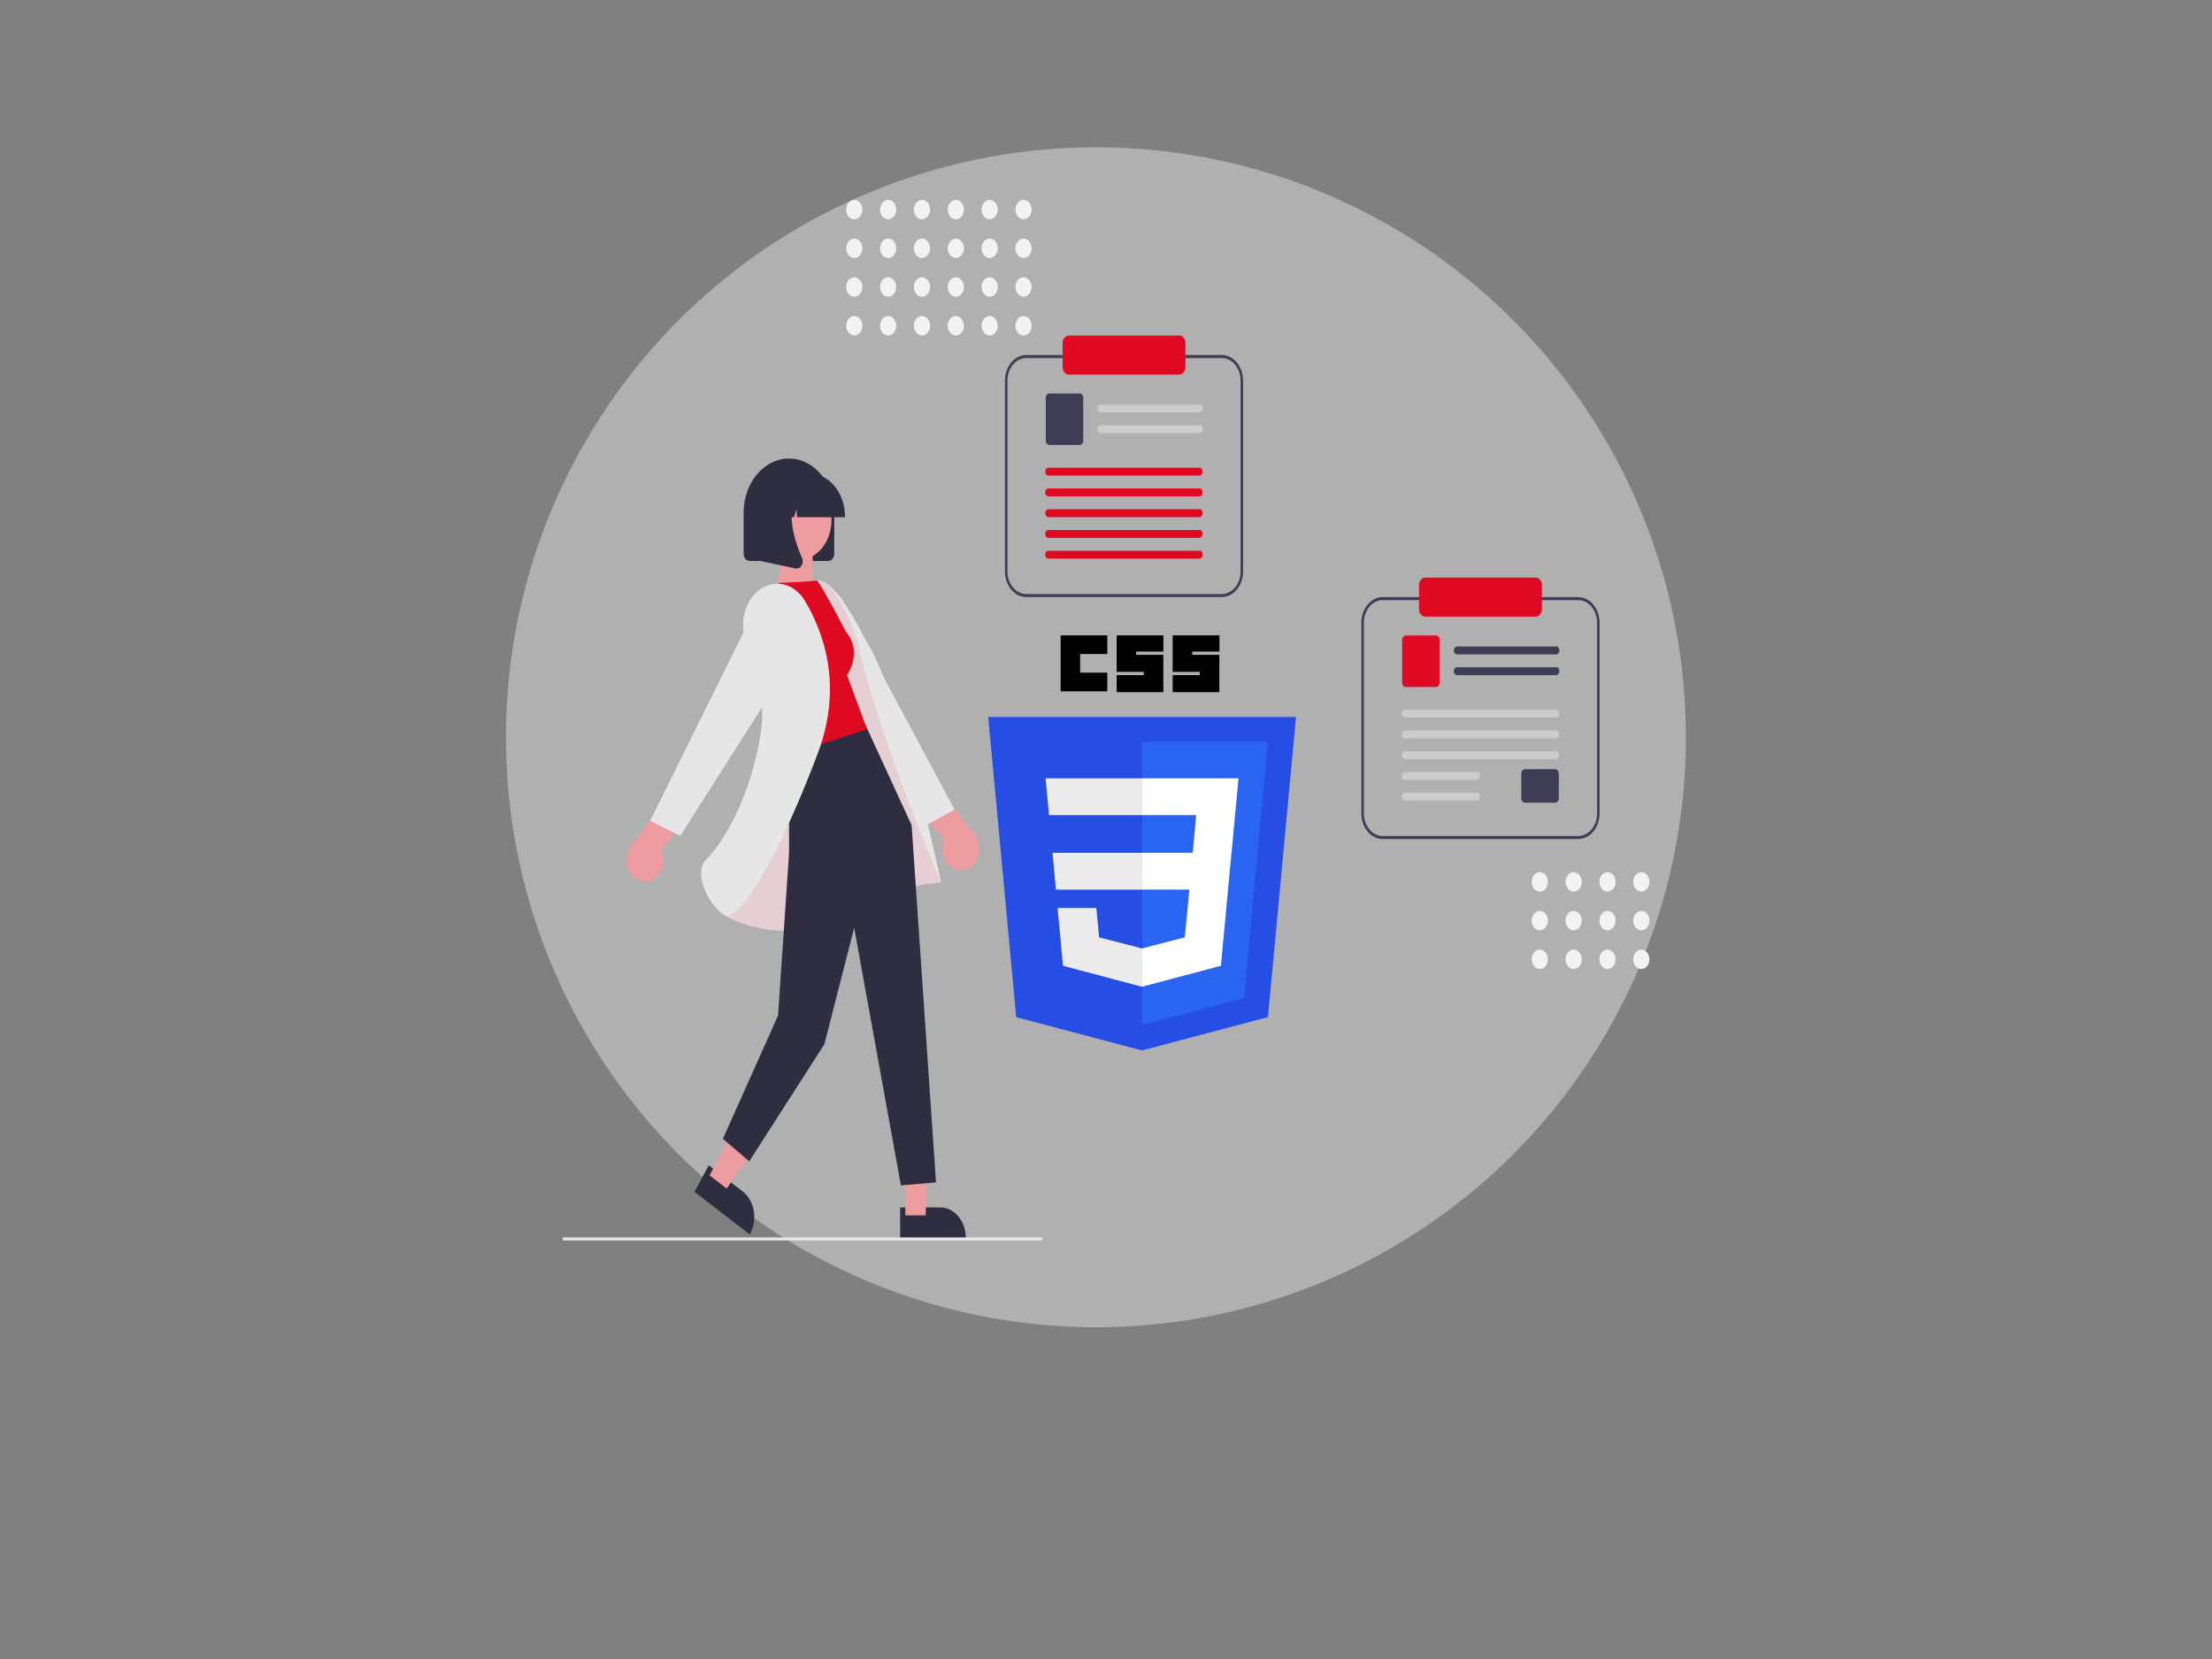 <?xml version="1.0" encoding="UTF-8" standalone="no"?>
<svg
   id="world-flexible-system"
   viewBox="0 0 640 480"
   version="1.1"
   width="640"
   height="480"
   xmlns="http://www.w3.org/2000/svg"
   xmlns:svg="http://www.w3.org/2000/svg">
  <rect x="0" y="0" width="640" height="480" fill="#808080" stroke="none"/>
  <defs
     id="defs4">
    <rect
       x="217.537"
       y="199.254"
       width="85.821"
       height="89.179"
       id="rect4186" />
    <style
       id="style2">.cls-1,.cls-2,.cls-3,.cls-4,.cls-5,.cls-6,.cls-7,.cls-8,.cls-9,.cls-10,.cls-11,.cls-12{fill:none;}.cls-1,.cls-2,.cls-3,.cls-4,.cls-5,.cls-13,.cls-7,.cls-8,.cls-9,.cls-14,.cls-15,.cls-16{stroke-linecap:round;}.cls-1,.cls-2,.cls-4,.cls-17,.cls-5,.cls-18,.cls-19,.cls-14,.cls-16{stroke-width:1.5px;}.cls-1,.cls-4,.cls-5,.cls-7,.cls-8,.cls-9,.cls-20,.cls-10,.cls-11,.cls-12,.cls-18,.cls-19,.cls-21,.cls-16{stroke-miterlimit:10;}.cls-1,.cls-11,.cls-16{stroke:#fff;}.cls-2,.cls-3,.cls-4,.cls-22,.cls-23,.cls-17,.cls-5,.cls-6,.cls-13,.cls-7,.cls-8,.cls-20,.cls-12,.cls-18,.cls-19,.cls-14,.cls-15,.cls-21{stroke:#7836b2;}.cls-2,.cls-3,.cls-22,.cls-23,.cls-17,.cls-6,.cls-13,.cls-14,.cls-15{stroke-linejoin:round;}.cls-3,.cls-22,.cls-23,.cls-6{stroke-width:1.49px;}.cls-24,.cls-22,.cls-20,.cls-19,.cls-14,.cls-15,.cls-21{fill:#fff;}.cls-25,.cls-23,.cls-17,.cls-13,.cls-18,.cls-26,.cls-16{fill:#bb9ad8;}.cls-27,.cls-28{fill:#7836b2;}.cls-5,.cls-28,.cls-26{fill-rule:evenodd;}.cls-13{stroke-width:2px;}.cls-7{stroke-width:.41px;}.cls-8,.cls-9{stroke-width:.5px;}.cls-9,.cls-10{stroke:#bb9ad8;}.cls-15{stroke-width:1.5px;}.cls-21{stroke-width:1.27px;}.cls-29{fill:#e3e0e0;opacity:.5;}</style>
  </defs>
  <circle
     class="cls-29"
     cx="317.088"
     cy="213.313"
     r="170.699"
     id="circle6"
     style="display:inline;stroke-width:1.616" />
  <g
     transform="matrix(0.393,0,0,0.471,181.289,132.757)"
     id="g271">
    <path
       d="m 610.133,252.315 h -57.758 a 4.486,4.486 0 0 1 -4.481,-4.481 v -24.9 0 a 33.361,33.361 0 1 1 66.721,0 v 24.9 a 4.486,4.486 0 0 1 -4.482,4.481 z"
       transform="translate(-461.716,-189.578)"
       fill="#2f2e41"
       id="path235" />
    <path
       d="m 672.724,687.794 h 29.537 a 18.824,18.824 0 0 1 18.823,18.821 v 0.613 h -48.359 z"
       transform="translate(-471.332,-227.957)"
       fill="#2f2e41"
       id="path237" />
    <path
       d="m 519.19,659.762 24.855,15.957 v 0 a 18.824,18.824 0 0 1 5.669,26.008 l -0.33,0.515 -40.694,-26.126 z"
       transform="translate(-458.696,-225.798)"
       fill="#2f2e41"
       id="path239" />
    <path
       d="m 713.765,458.143 a 13.523,13.523 0 0 0 10.189,-24.851 l -28.7,-32.566 -24.279,5.245 34.147,33.446 a 13.45,13.45 0 0 0 8.647,18.725 z"
       transform="translate(-471.197,-205.843)"
       fill="#ed9da0"
       id="path241" />
    <path
       d="m 440.016,142.773 71.544,89.8 21.808,-10.012 -84.092,-130.914 z"
       transform="translate(-291.887,-7.059)"
       fill="#e6e6e6"
       id="path243" />
    <path
       d="m 472.13,465.551 a 13.523,13.523 0 0 1 -11.067,-24.472 l 27.526,-33.567 24.45,4.377 -32.939,34.641 a 13.45,13.45 0 0 1 -7.975,19.021 z"
       transform="translate(-454.523,-206.366)"
       fill="#ed9da0"
       id="path245" />
    <path
       d="m 501.866,440.824 17.051,-0.268 -2.051,58.115 h -15 z"
       transform="translate(-296.651,-33.938)"
       fill="#ed9da0"
       id="path247" />
    <path
       d="m 376.941,424.146 18.626,11.954 -37.258,44.824 -12.621,-8.1 z"
       transform="translate(-284.62,-32.673)"
       fill="#ed9da0"
       id="path249" />
    <path
       d="m 546.279,409.819 c 0,0 41.385,-137.455 54.685,-139.312 13.3,-1.857 34.729,35.269 34.729,35.269 27.784,35.449 56.434,150.278 56.434,150.278 0,0 -47.76,2.989 -82.673,21.564 -34.913,18.575 -76.115,-0.94 -76.115,-0.94 z"
       transform="translate(-460.595,-195.807)"
       fill="#e6e6e6"
       id="path251" />
    <path
       d="m 546.279,409.819 c 0,0 41.385,-137.455 54.685,-139.312 13.3,-1.857 29.287,35.646 29.287,35.646 13.844,57.224 61.877,149.9 61.877,149.9 0,0 -47.76,2.989 -82.673,21.564 -34.913,18.575 -76.115,-0.94 -76.115,-0.94 z"
       transform="translate(-460.595,-195.807)"
       fill="#e00922"
       opacity="0.1"
       style="isolation:isolate"
       id="path253" />
    <path
       d="m 405.079,186.517 v 69.07 l -8.129,100.053 -40.61,75.683 19.382,13.844 55.378,-71.99 21.9,-71.483 34.4,158.241 25.843,-1.846 L 495.3,238.691 461.242,176.935 Z"
       transform="translate(-285.441,-13.63)"
       fill="#2f2e41"
       id="path255" />
    <path
       d="m 4.819,0 h 21.5 V 24 H 0 Z"
       transform="translate(110.677,55.378)"
       fill="#ed9da0"
       id="path257" />
    <path
       d="m 624.117,301.893 c 12.922,12.922 0.923,26.766 0.923,26.766 l 14.767,33.227 -58.147,15.69 -20.32,-90.8 13.844,-14.767 c 27.689,-0.923 27.7,-1.5 27.7,-1.5 4.856,4.751 21.233,31.384 21.233,31.384 z"
       transform="translate(-462.752,-195.812)"
       fill="#e00922"
       id="path259" />
    <path
       d="m 555.028,277.774 v 0 a 24.808,24.808 0 0 0 -7.178,31.685 c 6.662,12.716 13.827,32.415 10.132,54.039 -6.686,39.136 -28.119,68.87 -40.058,78.419 -4.156,3.324 -4.3,8.165 -3.691,11.641 1.7,9.71 11.119,20.729 17.631,22.938 a 4.208,4.208 0 0 0 1.36,0.214 c 10.579,0 36.6,-33.689 66.5,-99.505 18.623,-40.99 5.107,-73.855 -9.511,-94.209 a 24.813,24.813 0 0 0 -34.867,-5.458 z"
       transform="translate(-459.102,-195.98)"
       fill="#e6e6e6"
       id="path261" />
    <path
       d="m 404.482,128.812 -83.975,110.183 -22.151,-9.23 79.375,-133.83 z"
       transform="translate(-280.974,-7.39)"
       fill="#e6e6e6"
       id="path263" />
    <circle
       cx="24.459"
       cy="24.459"
       r="24.459"
       transform="rotate(-61.337,86.592,-54.866)"
       fill="#ed9da0"
       id="circle265" />
    <path
       d="M 623.914,226.176 H 588.6 l -0.362,-5.071 -1.811,5.071 h -5.438 l -0.718,-10.05 -3.589,10.05 h -10.527 v -0.5 a 26.419,26.419 0 0 1 26.389,-26.39 h 4.979 a 26.419,26.419 0 0 1 26.39,26.39 z"
       transform="translate(-463.123,-190.326)"
       fill="#2f2e41"
       id="path267" />
    <path
       d="m 587.931,258.632 a 4.575,4.575 0 0 1 -0.793,-0.07 L 561.277,254 v -42.742 h 28.468 l -0.7,0.822 c -9.806,11.437 -2.418,29.981 2.858,40.017 a 4.415,4.415 0 0 1 -0.351,4.687 4.463,4.463 0 0 1 -3.621,1.848 z"
       transform="translate(-462.747,-191.248)"
       fill="#2f2e41"
       id="path269" />
  </g>
  <path
     d="m 353.498,172.744 h -56.565 a 6.171,7.401 0 0 1 -6.164,-7.393 v -55.23 a 6.171,7.401 0 0 1 6.164,-7.393 h 56.565 a 6.171,7.401 0 0 1 6.164,7.393 v 55.229 a 6.171,7.401 0 0 1 -6.164,7.393 z m -56.565,-69.146 a 5.445,6.53 0 0 0 -5.439,6.523 v 55.229 a 5.445,6.53 0 0 0 5.439,6.523 h 56.565 a 5.445,6.53 0 0 0 5.439,-6.523 v -55.229 a 5.445,6.53 0 0 0 -5.439,-6.523 z"
     fill="#3f3d56"
     id="path293"
     style="stroke-width:0.43" />
  <path
     d="m 347.069,119.314 h -28.547 a 0.99,1.188 0 0 1 -1.007,-1.084 0.954,1.144 0 0 1 0.952,-1.205 h 29.06 c 0.957,1.009 0.374,2.288 -0.458,2.288 z"
     fill="#cccccc"
     id="path295"
     style="stroke-width:0.43" />
  <path
     d="m 347.069,125.32 h -28.547 a 0.99,1.188 0 0 1 -1.007,-1.084 0.954,1.144 0 0 1 0.952,-1.205 h 29.06 c 0.957,1.009 0.374,2.288 -0.458,2.288 z"
     fill="#cccccc"
     id="path297"
     style="stroke-width:0.43" />
  <path
     d="m 312.349,128.739 h -8.712 a 1.074,1.288 0 0 1 -1.073,-1.287 V 115.121 a 1.074,1.288 0 0 1 1.073,-1.287 h 8.712 a 1.074,1.289 0 0 1 1.073,1.287 v 12.331 a 1.074,1.288 0 0 1 -1.073,1.287 z"
     fill="#3f3d56"
     id="path299"
     style="stroke-width:0.43" />
  <path
     d="m 346.986,137.616 h -43.568 a 0.99,1.188 0 0 1 -1.007,-1.084 0.954,1.144 0 0 1 0.953,-1.205 h 44.08 c 0.957,1.009 0.374,2.288 -0.458,2.288 z"
     fill="#e00922"
     id="path301"
     style="stroke-width:0.43" />
  <path
     d="m 346.986,143.623 h -43.568 a 0.99,1.188 0 0 1 -1.007,-1.084 0.954,1.144 0 0 1 0.953,-1.205 h 44.08 c 0.957,1.01 0.374,2.289 -0.458,2.289 z"
     fill="#e00922"
     id="path303"
     style="stroke-width:0.43" />
  <path
     d="m 346.986,149.627 h -43.568 a 0.99,1.187 0 0 1 -1.007,-1.084 0.954,1.144 0 0 1 0.952,-1.205 h 44.081 c 0.957,1.01 0.374,2.289 -0.458,2.289 z"
     fill="#e00922"
     id="path305"
     style="stroke-width:0.43" />
  <path
     d="m 346.986,155.634 h -43.568 a 0.99,1.187 0 0 1 -1.007,-1.084 0.954,1.144 0 0 1 0.952,-1.205 h 44.081 c 0.957,1.009 0.374,2.288 -0.458,2.288 z"
     fill="#e00922"
     id="path307"
     style="stroke-width:0.43" />
  <path
     d="m 346.986,161.637 h -43.568 a 0.99,1.188 0 0 1 -1.007,-1.084 0.954,1.144 0 0 1 0.953,-1.205 h 44.08 c 0.957,1.01 0.374,2.289 -0.458,2.289 z"
     fill="#e00922"
     id="path309"
     style="stroke-width:0.43" />
  <path
     d="m 341.17,97.076 a 1.815,2.177 0 0 1 1.813,2.174 v 6.958 a 1.815,2.177 0 0 1 -1.813,2.176 h -31.908 a 1.815,2.177 0 0 1 -1.813,-2.174 v -6.959 a 1.815,2.177 0 0 1 1.813,-2.174"
     fill="#e00922"
     id="path311"
     style="stroke-width:0.43" />
  <g
     transform="matrix(0.393,0,0,0.471,393.888,167.112)"
     id="g335">
    <path
       d="M 938.368,496.6 H 794.385 a 15.708,15.708 0 0 1 -15.69,-15.69 V 363.69 A 15.708,15.708 0 0 1 794.385,348 h 143.983 a 15.708,15.708 0 0 1 15.69,15.69 V 480.907 A 15.708,15.708 0 0 1 938.368,496.6 Z M 794.385,349.846 a 13.86,13.86 0 0 0 -13.844,13.844 v 117.217 a 13.86,13.86 0 0 0 13.844,13.844 h 143.983 a 13.86,13.86 0 0 0 13.844,-13.844 V 363.69 a 13.86,13.86 0 0 0 -13.844,-13.844 z"
       transform="translate(-778.695,-336.001)"
       fill="#3f3d56"
       id="path313" />
    <path
       d="m 927.684,385.733 h -72.666 a 2.52,2.52 0 0 1 -2.562,-2.3 2.428,2.428 0 0 1 2.425,-2.558 h 73.97 c 2.437,2.141 0.952,4.856 -1.167,4.856 z"
       transform="translate(-784.377,-338.534)"
       fill="#3f3d56"
       id="path315" />
    <path
       d="m 927.684,399.543 h -72.666 a 2.521,2.521 0 0 1 -2.562,-2.3 2.428,2.428 0 0 1 2.425,-2.558 h 73.97 c 2.437,2.141 0.952,4.856 -1.167,4.856 z"
       transform="translate(-784.377,-339.598)"
       fill="#3f3d56"
       id="path317" />
    <path
       d="m 836.133,405.171 h -22.177 a 2.734,2.734 0 0 1 -2.731,-2.731 v -26.171 a 2.734,2.734 0 0 1 2.731,-2.731 h 22.177 a 2.735,2.735 0 0 1 2.731,2.731 v 26.171 a 2.734,2.734 0 0 1 -2.731,2.731 z"
       transform="translate(-781.201,-337.969)"
       fill="#e00922"
       id="path319" />
    <path
       d="m 931.133,483.1 h -22.177 a 2.734,2.734 0 0 1 -2.731,-2.731 v -15.1 a 2.734,2.734 0 0 1 2.731,-2.731 h 22.177 a 2.735,2.735 0 0 1 2.731,2.731 v 15.1 a 2.734,2.734 0 0 1 -2.731,2.731 z"
       transform="translate(-788.519,-344.825)"
       fill="#3f3d56"
       id="path321" />
    <path
       d="m 924.264,427.819 h -110.9 a 2.521,2.521 0 0 1 -2.562,-2.3 2.428,2.428 0 0 1 2.424,-2.558 h 112.205 c 2.437,2.141 0.952,4.856 -1.167,4.856 z"
       transform="translate(-781.168,-341.776)"
       fill="#cccccc"
       id="path323" />
    <path
       d="m 924.264,441.633 h -110.9 a 2.52,2.52 0 0 1 -2.562,-2.3 2.428,2.428 0 0 1 2.424,-2.558 h 112.205 c 2.437,2.143 0.952,4.858 -1.167,4.858 z"
       transform="translate(-781.168,-342.84)"
       fill="#cccccc"
       id="path325" />
    <path
       d="m 924.264,455.438 h -110.9 a 2.52,2.52 0 0 1 -2.562,-2.3 2.428,2.428 0 0 1 2.424,-2.558 h 112.205 c 2.437,2.143 0.952,4.858 -1.167,4.858 z"
       transform="translate(-781.168,-343.904)"
       fill="#cccccc"
       id="path327" />
    <path
       d="m 866.117,469.251 h -52.755 a 2.52,2.52 0 0 1 -2.562,-2.3 2.428,2.428 0 0 1 2.424,-2.558 h 54.059 c 2.437,2.141 0.952,4.856 -1.167,4.856 z"
       transform="translate(-781.168,-344.968)"
       fill="#cccccc"
       id="path329" />
    <path
       d="m 866.117,483.057 h -52.755 a 2.521,2.521 0 0 1 -2.562,-2.3 2.428,2.428 0 0 1 2.424,-2.558 h 54.059 c 2.438,2.143 0.953,4.858 -1.166,4.858 z"
       transform="translate(-781.168,-346.031)"
       fill="#cccccc"
       id="path331" />
    <path
       d="M 910.531,359 H 829.31 a 4.62,4.62 0 0 1 -4.615,-4.615 v -14.77 A 4.62,4.62 0 0 1 829.31,335 h 81.221 a 4.62,4.62 0 0 1 4.615,4.615 v 14.767 A 4.62,4.62 0 0 1 910.531,359 Z"
       transform="translate(-782.238,-335)"
       fill="#e00922"
       id="path333" />
  </g>
  <path
     d="m 301.285,358.89 h -138.149 a 0.363,0.435 0 1 1 0,-0.87 h 138.149 a 0.363,0.435 0 0 1 0,0.87 z"
     fill="#e6e6e6"
     id="path337"
     style="stroke-width:0.43" />
  <g
     transform="matrix(0.393,0,0,0.471,244.827,57.826)"
     id="g387">
    <circle
       cx="5.969"
       cy="5.969"
       r="5.969"
       fill="#f2f2f2"
       id="circle339" />
    <circle
       cx="5.969"
       cy="5.969"
       r="5.969"
       transform="translate(0,23.788)"
       fill="#f2f2f2"
       id="circle341" />
    <circle
       cx="5.969"
       cy="5.969"
       r="5.969"
       transform="translate(0,47.576)"
       fill="#f2f2f2"
       id="circle343" />
    <circle
       cx="5.969"
       cy="5.969"
       r="5.969"
       transform="translate(0,71.364)"
       fill="#f2f2f2"
       id="circle345" />
    <circle
       cx="5.969"
       cy="5.969"
       r="5.969"
       transform="translate(24.92)"
       fill="#f2f2f2"
       id="circle347" />
    <circle
       cx="5.969"
       cy="5.969"
       r="5.969"
       transform="translate(24.92,23.788)"
       fill="#f2f2f2"
       id="circle349" />
    <circle
       cx="5.969"
       cy="5.969"
       r="5.969"
       transform="translate(24.92,47.576)"
       fill="#f2f2f2"
       id="circle351" />
    <circle
       cx="5.969"
       cy="5.969"
       r="5.969"
       transform="translate(24.92,71.364)"
       fill="#f2f2f2"
       id="circle353" />
    <circle
       cx="5.969"
       cy="5.969"
       r="5.969"
       transform="translate(49.84)"
       fill="#f2f2f2"
       id="circle355" />
    <circle
       cx="5.969"
       cy="5.969"
       r="5.969"
       transform="translate(49.84,23.788)"
       fill="#f2f2f2"
       id="circle357" />
    <circle
       cx="5.969"
       cy="5.969"
       r="5.969"
       transform="translate(49.84,47.576)"
       fill="#f2f2f2"
       id="circle359" />
    <circle
       cx="5.969"
       cy="5.969"
       r="5.969"
       transform="translate(49.84,71.364)"
       fill="#f2f2f2"
       id="circle361" />
    <circle
       cx="5.969"
       cy="5.969"
       r="5.969"
       transform="translate(74.76)"
       fill="#f2f2f2"
       id="circle363" />
    <circle
       cx="5.969"
       cy="5.969"
       r="5.969"
       transform="translate(74.76,23.788)"
       fill="#f2f2f2"
       id="circle365" />
    <circle
       cx="5.969"
       cy="5.969"
       r="5.969"
       transform="translate(74.76,47.576)"
       fill="#f2f2f2"
       id="circle367" />
    <circle
       cx="5.969"
       cy="5.969"
       r="5.969"
       transform="translate(74.76,71.364)"
       fill="#f2f2f2"
       id="circle369" />
    <circle
       cx="5.969"
       cy="5.969"
       r="5.969"
       transform="translate(99.68)"
       fill="#f2f2f2"
       id="circle371" />
    <circle
       cx="5.969"
       cy="5.969"
       r="5.969"
       transform="translate(99.68,23.788)"
       fill="#f2f2f2"
       id="circle373" />
    <circle
       cx="5.969"
       cy="5.969"
       r="5.969"
       transform="translate(99.68,47.576)"
       fill="#f2f2f2"
       id="circle375" />
    <circle
       cx="5.969"
       cy="5.969"
       r="5.969"
       transform="translate(99.68,71.364)"
       fill="#f2f2f2"
       id="circle377" />
    <circle
       cx="5.969"
       cy="5.969"
       r="5.969"
       transform="translate(124.6)"
       fill="#f2f2f2"
       id="circle379" />
    <circle
       cx="5.969"
       cy="5.969"
       r="5.969"
       transform="translate(124.6,23.788)"
       fill="#f2f2f2"
       id="circle381" />
    <circle
       cx="5.969"
       cy="5.969"
       r="5.969"
       transform="translate(124.6,47.576)"
       fill="#f2f2f2"
       id="circle383" />
    <circle
       cx="5.969"
       cy="5.969"
       r="5.969"
       transform="translate(124.6,71.364)"
       fill="#f2f2f2"
       id="circle385" />
  </g>
  <g
     transform="matrix(0.393,0,0,0.471,443.167,252.346)"
     id="g413">
    <circle
       cx="5.969"
       cy="5.969"
       r="5.969"
       fill="#f2f2f2"
       id="circle389" />
    <circle
       cx="5.969"
       cy="5.969"
       r="5.969"
       transform="translate(0,23.788)"
       fill="#f2f2f2"
       id="circle391" />
    <circle
       cx="5.969"
       cy="5.969"
       r="5.969"
       transform="translate(0,47.576)"
       fill="#f2f2f2"
       id="circle393" />
    <circle
       cx="5.969"
       cy="5.969"
       r="5.969"
       transform="translate(24.92)"
       fill="#f2f2f2"
       id="circle395" />
    <circle
       cx="5.969"
       cy="5.969"
       r="5.969"
       transform="translate(24.92,23.788)"
       fill="#f2f2f2"
       id="circle397" />
    <circle
       cx="5.969"
       cy="5.969"
       r="5.969"
       transform="translate(24.92,47.576)"
       fill="#f2f2f2"
       id="circle399" />
    <circle
       cx="5.969"
       cy="5.969"
       r="5.969"
       transform="translate(49.84)"
       fill="#f2f2f2"
       id="circle401" />
    <circle
       cx="5.969"
       cy="5.969"
       r="5.969"
       transform="translate(49.84,23.788)"
       fill="#f2f2f2"
       id="circle403" />
    <circle
       cx="5.969"
       cy="5.969"
       r="5.969"
       transform="translate(49.84,47.576)"
       fill="#f2f2f2"
       id="circle405" />
    <circle
       cx="5.969"
       cy="5.969"
       r="5.969"
       transform="translate(74.76)"
       fill="#f2f2f2"
       id="circle407" />
    <circle
       cx="5.969"
       cy="5.969"
       r="5.969"
       transform="translate(74.76,23.788)"
       fill="#f2f2f2"
       id="circle409" />
    <circle
       cx="5.969"
       cy="5.969"
       r="5.969"
       transform="translate(74.76,47.576)"
       fill="#f2f2f2"
       id="circle411" />
  </g>
  <path
     d="m 330.393,303.927 -36.371,-9.636 -8.104,-86.846 h 89.06 l -8.113,86.833 z"
     fill="#264de4"
     id="path1364"
     style="stroke-width:0.429" />
  <path
     d="m 359.919,288.753 6.933,-74.202 h -36.398 v 81.99 z"
     fill="#2965f1"
     id="path1366"
     style="stroke-width:0.429" />
  <path
     d="m 304.52,246.746 1,10.649 h 24.952 v -10.649 z m -2.008,-21.559 1.013,10.649 h 26.943 v -10.649 h -27.978 z m 27.956,49.221 h -0.048 l -12.419,-3.205 -0.794,-8.496 h -11.213 l 1.561,16.724 22.838,6.07 h 0.053 z"
     fill="#ebebeb"
     id="path1368"
     style="stroke-width:0.429" />
  <path
     d="m 306.879,183.834 h 13.502 v 5.396 h -7.858 v 5.396 h 7.858 v 5.396 h -13.502 z m 16.225,0 h 13.502 v 4.692 h -7.876 v 0.938 h 7.858 v 10.792 h -13.507 v -4.927 h 7.858 v -0.938 h -7.858 v -10.557 z m 16.225,0 h 13.502 v 4.692 h -7.898 v 0.938 h 7.858 v 10.792 h -13.507 v -4.927 h 7.858 v -0.938 h -7.858 v -10.557 z"
     id="path1370"
     style="stroke-width:0.429" />
  <path
     d="m 356.327,246.746 2.013,-21.559 h -27.947 v 10.649 h 15.712 l -1.013,10.892 h -14.699 v 10.649 h 13.73 l -1.316,13.825 -12.415,3.213 v 11.081 l 22.856,-6.054 0.167,-1.801 2.631,-28.044 0.272,-2.861 z"
     fill="#ffffff"
     id="path1372"
     style="stroke-width:0.429" />
</svg>

